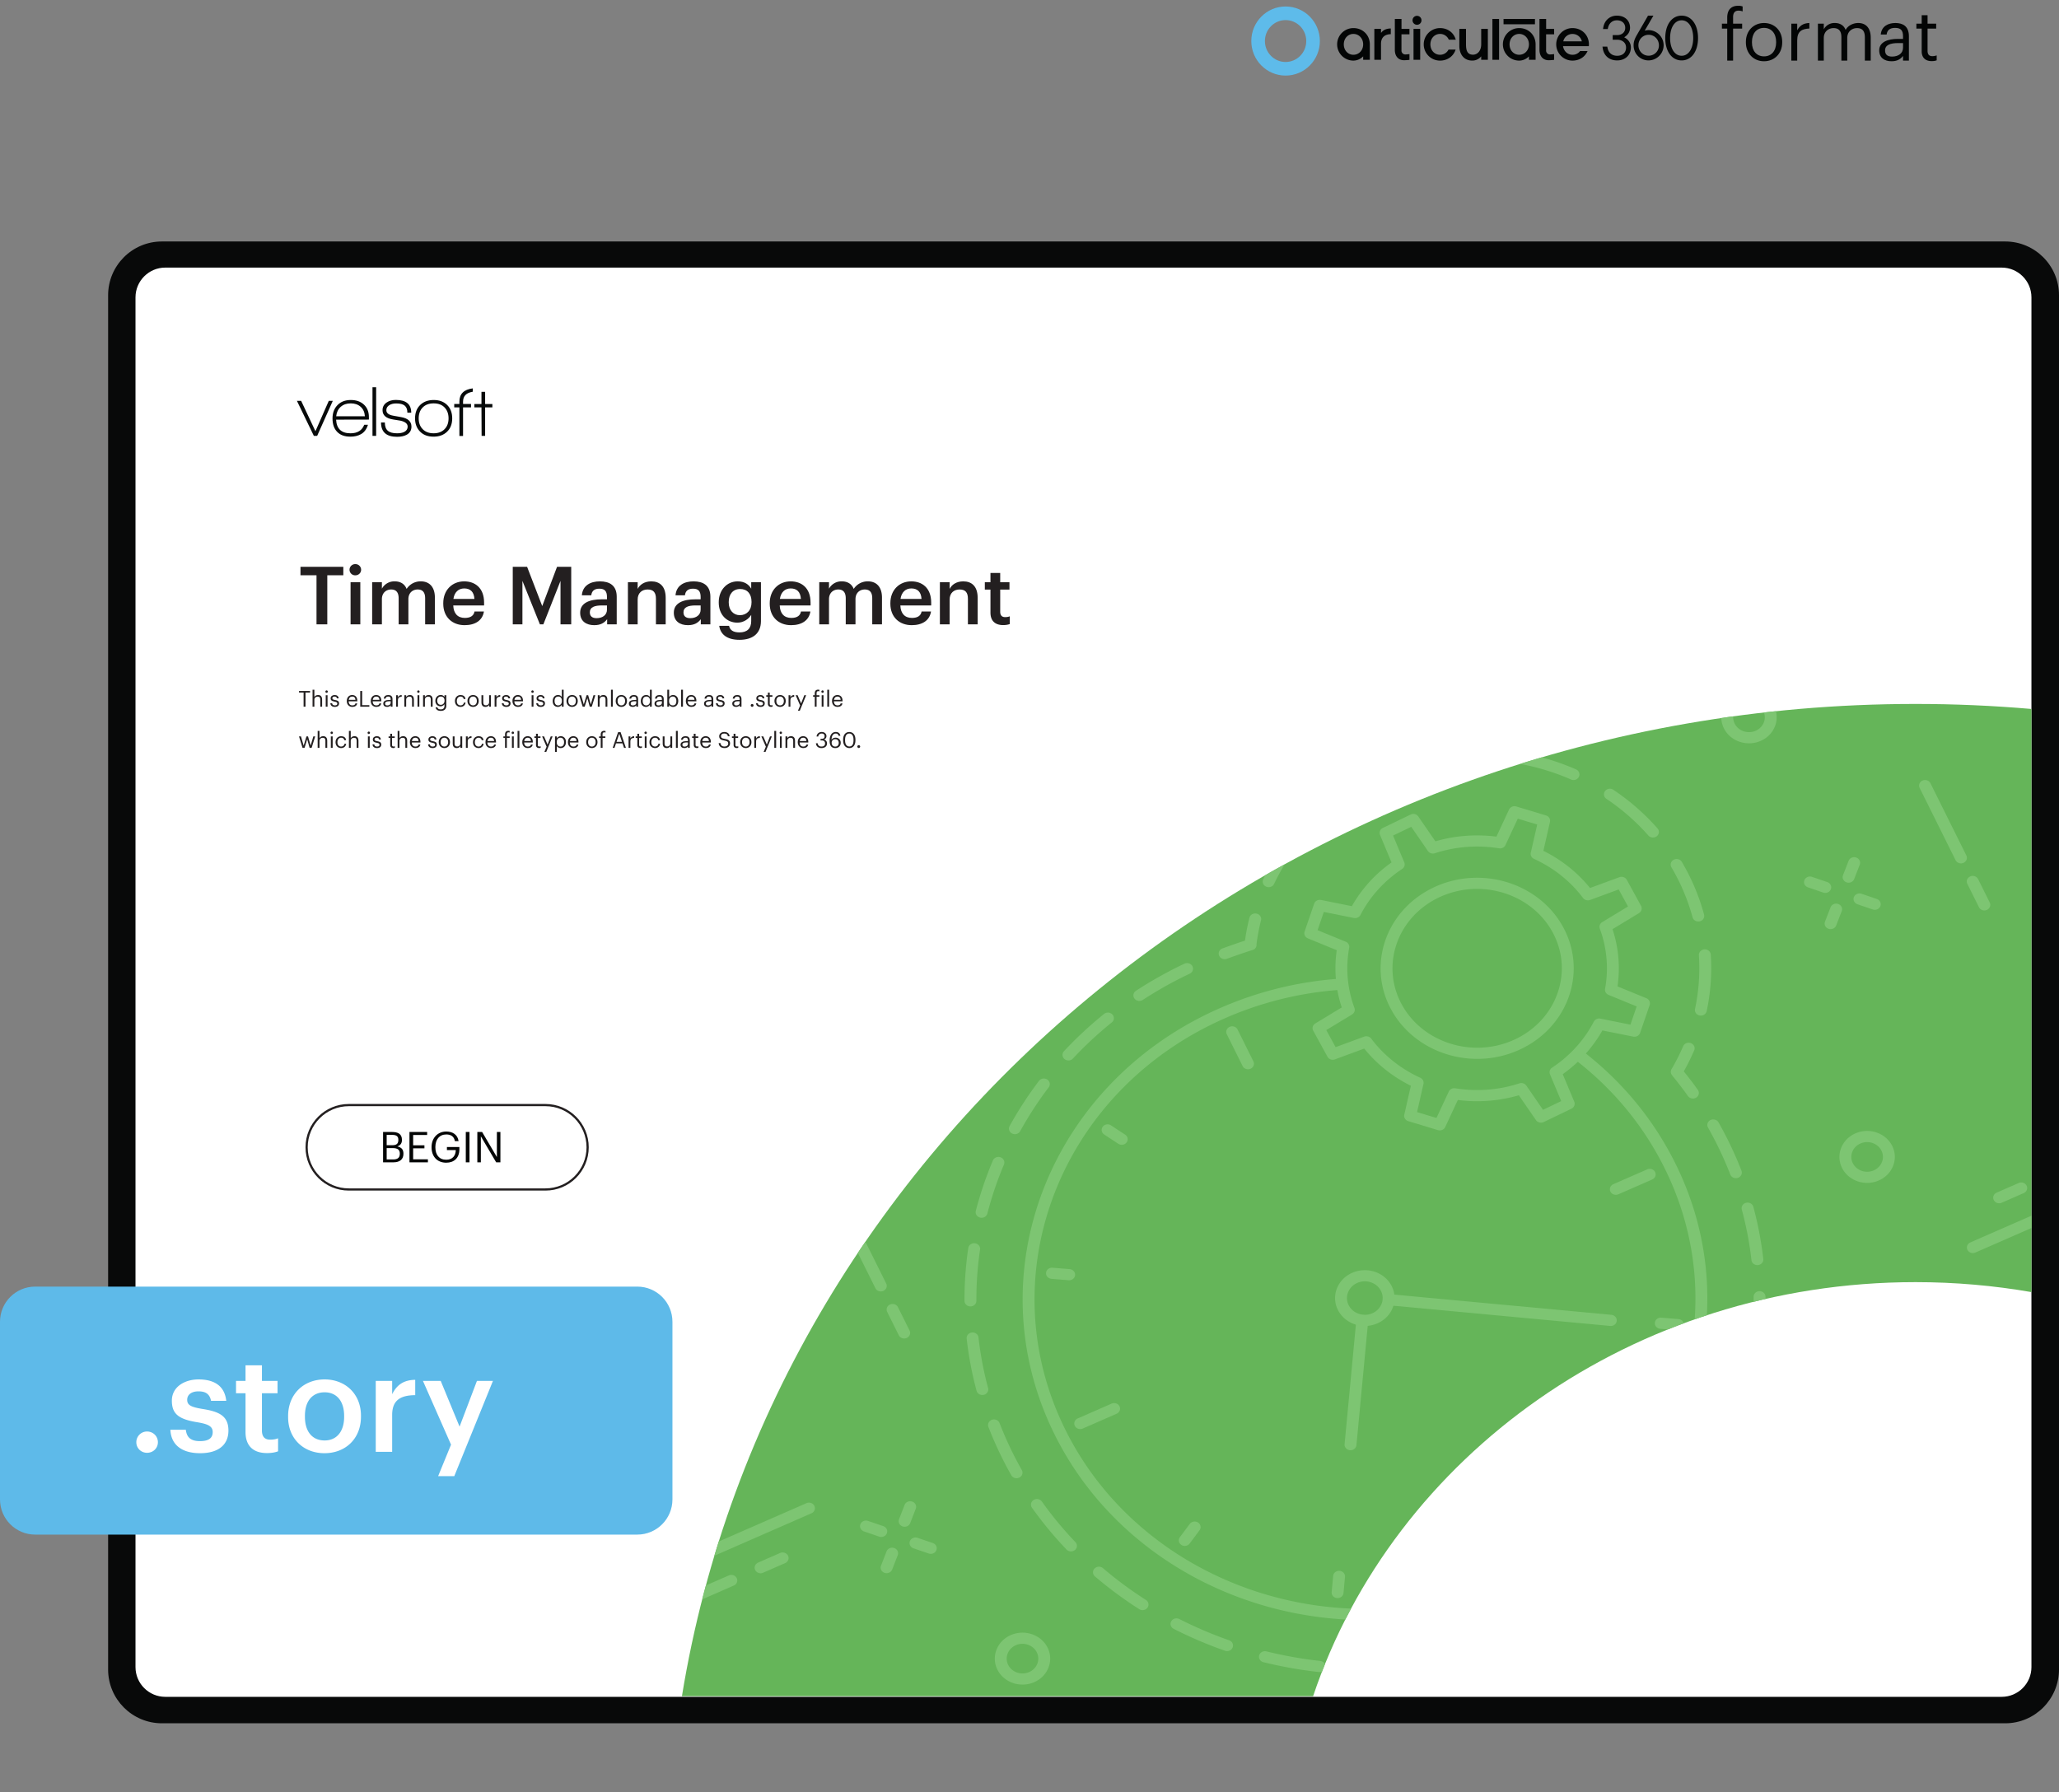 <svg xmlns="http://www.w3.org/2000/svg" xmlns:xlink="http://www.w3.org/1999/xlink" width="1251.275" height="1089.232" viewBox="0 0 938.456 816.924"><rect x="0" y="0" width="938.456" height="816.924" fill="#808080" stroke="none"/><g data-name="Figure"><g data-name="PlacedPDF"><clipPath id="a"><path transform="matrix(1 0 0 -1 0 816.924)" d="M49.276 31.411h889.18v785.514H49.276z"></path></clipPath><g clip-path="url(#a)"><path d="M911.885 778.457H77.768c-11.98 0-21.694-9.713-21.694-21.694V136.61c0-11.982 9.713-21.695 21.694-21.695h834.117c11.981 0 21.694 9.713 21.694 21.695v620.153c0 11.98-9.713 21.694-21.694 21.694" fill="#fff"></path></g><path d="M144.555 198.683h-1.505l-7.719-15.962h1.93l6.51 13.836 6.083-13.836h1.831z" fill="#070a0a"></path><clipPath id="b"><path transform="matrix(1 0 0 -1 0 816.924)" d="M49.276 31.411h889.18v785.514H49.276z"></path></clipPath><g clip-path="url(#b)"><path d="M159.863 183.866c-1.854 0-3.375.523-4.563 1.57-1.19 1.047-1.88 2.486-2.077 4.318h13.083c-.11-1.832-.747-3.271-1.913-4.318-1.167-1.047-2.677-1.57-4.53-1.57m-6.672 7.425c.217 4.143 2.408 6.214 6.574 6.214 3.16 0 5.244-1.296 6.247-3.891h1.7c-.632 2.049-1.711 3.488-3.237 4.317-1.33.74-2.923 1.112-4.776 1.112-2.682 0-4.732-.774-6.15-2.322-1.33-1.44-1.994-3.435-1.994-5.986 0-2.507.757-4.536 2.273-6.084s3.527-2.322 6.035-2.322 4.514.703 6.018 2.109c1.505 1.407 2.258 3.299 2.258 5.675v1.145zM169.773 176.506h1.668v22.177h-1.668zM180.96 199.108c-4.864 0-7.295-2.18-7.295-6.542h1.734c0 1.723.446 2.977 1.341 3.762.893.785 2.311 1.177 4.252 1.177 1.308 0 2.388-.207 3.238-.62 1.047-.546 1.57-1.353 1.57-2.422 0-1.308-1.09-2.213-3.27-2.714-.154-.044-1.244-.219-3.272-.524-3.27-.5-4.906-1.919-4.906-4.252 0-1.526.654-2.715 1.962-3.566 1.112-.74 2.475-1.112 4.09-1.112 4.687 0 7.032 1.941 7.032 5.822h-1.767c0-1.482-.404-2.556-1.21-3.22-.807-.666-2.105-.999-3.892-.999-1.2 0-2.214.24-3.042.72-.96.567-1.44 1.352-1.44 2.355 0 1.308 1.07 2.148 3.206 2.518.567.11 1.722.317 3.467.622 3.184.545 4.776 1.995 4.776 4.35 0 1.657-.72 2.89-2.159 3.696-1.157.633-2.628.95-4.416.95M202.645 185.746c-1.2-1.254-2.867-1.88-5.004-1.88-2.094 0-3.751.615-4.972 1.847-1.222 1.232-1.831 2.895-1.831 4.99 0 2.07.615 3.722 1.847 4.954 1.232 1.232 2.884 1.847 4.956 1.847 2.07 0 3.723-.615 4.956-1.847 1.23-1.232 1.847-2.884 1.847-4.955 0-2.05-.6-3.702-1.8-4.956m-5.036 13.296c-2.595 0-4.65-.774-6.166-2.322s-2.273-3.554-2.273-6.018c0-2.552.779-4.585 2.339-6.1 1.559-1.516 3.614-2.274 6.165-2.274 2.552 0 4.596.758 6.133 2.273 1.538 1.516 2.307 3.55 2.307 6.101 0 2.55-.78 4.578-2.34 6.083-1.558 1.505-3.613 2.257-6.165 2.257M221.112 185.694v12.989h-1.602l-.066-12.99h-3.238v-1.536h3.238v-5.558h1.668v5.558h3.304v1.537zM211.051 183.08c0-2.543 1.472-4.048 4.416-4.518v-1.534c-4.055.51-6.084 2.526-6.084 6.052v1.047h-2.355v1.57h2.355v13.018h1.668v-13.018h3.631v-1.57h-3.63z" fill="#070a0a"></path><path d="M179.295 528.495c2.01 0 2.938-.89 2.938-2.571v-.077c0-1.702-.947-2.514-3.17-2.514h-2.823v5.162zm-.542-6.477c2.03 0 2.804-.734 2.804-2.436v-.077c0-1.566-.909-2.204-2.842-2.204h-2.475v4.717zm-4.156-6.032h4.156c2.572 0 4.447.851 4.447 3.577v.078c0 1.256-.503 2.377-2.088 2.918 2.011.484 2.765 1.508 2.765 3.306v.078c0 2.61-1.779 3.866-4.543 3.866h-4.737zM186.623 515.986h8.062v1.373h-6.38v4.697h5.143v1.373h-5.143v5.007h6.728v1.373h-8.41zM196.697 522.985v-.155c0-4.04 2.726-7.057 6.69-7.057 2.744 0 5.2 1.276 5.625 4.39h-1.682c-.387-2.204-1.895-3.056-3.905-3.056-3.17 0-4.988 2.32-4.988 5.704v.154c0 3.422 1.701 5.665 4.95 5.665 2.996 0 4.291-1.953 4.35-4.408h-4.04v-1.392h5.682v1.025c0 4.002-2.455 6.128-5.993 6.128-4.253 0-6.689-2.958-6.689-6.998M212.301 515.987h1.682v13.823h-1.682zM217.56 515.986h2.185l6.728 11.426v-11.426h1.604v13.823h-1.933l-6.98-11.85v11.85h-1.604z" fill="#030505"></path><path stroke-miterlimit="10" fill="none" stroke="#231f20" d="M158.987 542.19c-10.624 0-19.236-8.612-19.236-19.236s8.612-19.236 19.236-19.236h89.611c10.624 0 19.236 8.612 19.236 19.236s-8.612 19.236-19.236 19.236h-89.61z"></path><path d="M75.313 773.452c-7.428 0-13.555-6.05-13.555-13.555V135.533c0-7.429 6.05-13.555 13.555-13.555h837.03c7.428 0 13.554 6.05 13.554 13.555v624.364h.001c0 7.429-6.05 13.555-13.555 13.555zm863.144-12.368V134.576c0-13.555-11.028-24.506-24.506-24.506H73.781c-13.554 0-24.505 11.027-24.505 24.506v626.432c0 13.554 11.027 24.505 24.505 24.505h840.17c13.478 0 24.429-10.951 24.506-24.429" fill="#080909"></path></g><clipPath id="c"><path transform="matrix(1 0 0 -1 0 816.924)" d="M49.276 31.411h889.18v785.514H49.276z"></path></clipPath><g clip-path="url(#c)"><symbol id="d"><path d="M.075 0h.083v.453h.128v.07H.158v.094c0 .053.022.09.076.09A.163.163 0 0 0 .293.696v.07a.168.168 0 0 1-.062.01C.127.776.075.714.075.608V.523H0v-.07h.075V0z"></path></symbol><symbol id="e"><path d="M.257.069C.151.069.086.147.086.266v.008c0 .12.066.198.171.198.104 0 .171-.078.171-.199V.266C.428.148.362.069.257.069M.256 0c.149 0 .258.109.258.267v.008c0 .157-.109.266-.257.266C.109.541 0 .431 0 .274V.266C0 .113.107 0 .256 0z"></path></symbol><symbol id="f"><path d="M0 0h.083v.287c0 .129.067.162.172.167v.078C.161.529.116.488.083.429v.094H0V0z"></path></symbol><symbol id="g"><path d="M0 0h.083v.32c0 .094.07.14.138.14C.293.46.332.422.332.33V0h.083v.32c0 .094.07.14.138.14C.625.46.664.422.664.33V0h.083v.324c0 .152-.082.208-.176.208C.506.532.428.502.392.434.365.504.306.532.239.532A.17.17 0 0 1 .083.443v.08H0V0z"></path></symbol><symbol id="h"><path d="M.174 0c.077 0 .124.026.163.075V.009H.42v.345C.42.5.329.541.229.541.128.541.033.497.022.378h.083c.008.064.048.094.12.094.08 0 .112-.035.112-.118V.316H.262C.128.316 0 .275 0 .154 0 .047.077 0 .174 0m.008.066C.109.066.083.1.083.154c0 .077.077.103.182.103h.072V.192C.337.111.27.066.182.066z"></path></symbol><symbol id="i"><path d="M.216 0C.25 0 .27.005.287.011v.07A.17.17 0 0 0 .223.07C.181.07.158.095.158.146V.46H.28v.07H.158v.119H.075V.53H0V.46h.075V.138C.075.056.121 0 .216 0z"></path></symbol><use xlink:href="#d" transform="matrix(32.22 0 0 -32.22 784.82 27.627)" fill="#030505"></use><use xlink:href="#e" transform="matrix(32.22 0 0 -32.22 795.742 27.917)" fill="#030505"></use><use xlink:href="#f" transform="matrix(32.22 0 0 -32.22 816.46 27.627)" fill="#030505"></use><use xlink:href="#g" transform="matrix(32.22 0 0 -32.22 828.574 27.627)" fill="#030505"></use><use xlink:href="#h" transform="matrix(32.22 0 0 -32.22 856.51 27.917)" fill="#030505"></use><use xlink:href="#i" transform="matrix(32.22 0 0 -32.22 873.457 27.853)" fill="#030505"></use><path d="M740.277 16.994c1.298-.766 2.664-2.16 2.664-4.339 0-3.3-2.404-5.522-5.982-5.522-3.207 0-5.646 2.113-6.213 5.384l-.127.731h2.164l.106-.492c.478-2.19 1.998-3.497 4.07-3.497 2.27 0 3.785 1.365 3.785 3.396 0 2.292-1.796 3.334-3.567 3.334h-2.141v2.125h2.125c1.91 0 3.966 1.11 3.966 3.55 0 2.32-1.557 3.76-4.057 3.76-2.357 0-3.921-1.31-4.401-3.672l-.1-.497h-2.186l.11.717c.538 3.491 2.997 5.567 6.577 5.567 3.68 0 6.253-2.42 6.253-5.895.009-2.426-1.567-3.897-3.046-4.65M645.835 7.214a2.039 2.039 0 0 0-1.988 2.441 2.038 2.038 0 0 0 1.6 1.6 2.043 2.043 0 0 0 2.444-1.987 2.049 2.049 0 0 0-.599-1.456 2.049 2.049 0 0 0-1.457-.598M699.607 8.63h-14.323v2.427h14.323zM751.417 25.39c-2.608 0-4.654-2.09-4.654-4.76s2.046-4.774 4.654-4.774 4.687 2.104 4.687 4.787a4.604 4.604 0 0 1-1.334 3.35 4.673 4.673 0 0 1-1.534 1.034 4.728 4.728 0 0 1-1.82.363m0-11.667a6.365 6.365 0 0 0-1.787.265l3.974-6.854h-2.461l-5.32 9.229c-.904 1.656-1.255 2.866-1.255 4.267 0 3.875 3.013 6.91 6.856 6.91a7.021 7.021 0 0 0 4.839-2.076 6.872 6.872 0 0 0 1.992-4.833 6.871 6.871 0 0 0-1.992-4.832 7.017 7.017 0 0 0-4.84-2.076zM766.466 9.258c3.149 0 5.264 3.247 5.264 8.079 0 4.831-2.115 8.078-5.264 8.078-3.15 0-5.261-3.247-5.261-8.078 0-4.832 2.116-8.079 5.26-8.079m0-2.124c-4.464 0-7.465 4.101-7.465 10.203 0 6.101 3 10.203 7.466 10.203 4.465 0 7.466-4.099 7.466-10.203 0-6.105-3.001-10.203-7.466-10.203M629.739 14.649l-.297.349V13.17h-3.043v14.088h3.04V19.96c0-2.79 1.58-4.328 4.46-4.383v-2.598c-1.867.03-3.228.579-4.16 1.67M683.252 8.63h-3.039v18.628h3.039zM616.864 24.964c-2.5 0-4.384-2.043-4.384-4.75 0-2.705 1.885-4.75 4.384-4.75 2.499 0 4.44 2.045 4.44 4.75 0 2.707-1.91 4.75-4.44 4.75m0-12.163a7.422 7.422 0 0 0-5.247 2.172 7.41 7.41 0 0 0 0 10.484 7.426 7.426 0 0 0 5.247 2.17 6.255 6.255 0 0 0 4.44-1.938v1.569h3.043v-7.043c-.004-4.227-3.218-7.414-7.483-7.414M647.297 13.174h-3.04v14.084h3.04zM656.33 15.465a4.27 4.27 0 0 1 4.007 2.633h3.183c-.901-3.226-3.696-5.297-7.19-5.297a7.413 7.413 0 0 0-5.247 12.656 7.426 7.426 0 0 0 5.247 2.17c3.379 0 6.15-1.97 7.12-5.041h-3.232a4.263 4.263 0 0 1-3.888 2.378c-2.495 0-4.38-2.044-4.38-4.75s1.885-4.75 4.38-4.75M712.503 18.837l.07-.22a4.261 4.261 0 0 1 4.143-3.138 4.308 4.308 0 0 1 4.206 3.138l.066.22zm4.213-6.036a7.413 7.413 0 0 0-5.247 12.656 7.426 7.426 0 0 0 5.247 2.17c3.106 0 5.717-1.666 6.868-4.365h-3.399a4.221 4.221 0 0 1-3.469 1.702c-2.132 0-3.839-1.49-4.282-3.71l-.039-.2h11.751c.034-.28.052-.561.053-.843 0-4.223-3.218-7.41-7.483-7.41M638.778 8.63h-3.036v14.091c0 2.922 1.616 4.736 4.223 4.736a21.699 21.699 0 0 0 2.443-.182V24.65c-.648.098-1.3.156-1.955.174a1.745 1.745 0 0 1-1.689-1.852V15.65h3.644V13.17h-3.63zM704.704 8.63h-3.037v14.091c0 2.922 1.617 4.736 4.223 4.736a22.673 22.673 0 0 0 2.443-.178V24.65c-.647.098-1.3.156-1.954.174a1.744 1.744 0 0 1-1.69-1.852V15.65h3.658v-2.475h-3.643zM692.415 24.964c-2.499 0-4.384-2.043-4.384-4.75 0-2.705 1.885-4.75 4.384-4.75 2.499 0 4.443 2.045 4.443 4.75 0 2.707-1.913 4.75-4.443 4.75m0-12.163a7.42 7.42 0 0 0-7.421 7.414 7.414 7.414 0 0 0 7.421 7.413 6.247 6.247 0 0 0 4.443-1.94v1.57h3.039v-7.043c0-4.227-3.217-7.414-7.482-7.414M675.107 20.134c0 3.253-1.899 4.795-3.734 4.795-2.792 0-3.194-2.295-3.194-4.743v-7.012h-3.04v7.776c0 3.438 1.801 6.664 5.912 6.664a5.152 5.152 0 0 0 4.053-1.932v1.562h3.036v-14.07h-3.036z" fill="#030505"></path><path d="M585.946 28.254c5.205 0 9.424-4.275 9.424-9.548s-4.219-9.548-9.424-9.548c-5.205 0-9.424 4.275-9.424 9.548s4.22 9.548 9.424 9.548m0 6.2c8.63 0 15.624-7.051 15.624-15.748 0-8.698-6.995-15.748-15.624-15.748-8.629 0-15.624 7.05-15.624 15.748 0 8.697 6.995 15.748 15.624 15.748" fill="#5ebbea" fill-rule="evenodd"></path></g></g><g data-name="Figure"><clipPath id="j"><path transform="matrix(1 0 0 -1 0 816.924)" d="M873.056 496.049c-284.691 0-520.524-196.183-562.245-452.283H598.49c36.764 109.403 145.786 188.733 274.566 188.733 18.053 0 35.716-1.56 52.847-4.543v265.807a611.565 611.565 0 0 1-52.847 2.286z"></path></clipPath><g clip-path="url(#j)"><path d="M930.657 197.42H307.826v576.873h622.831z" fill="#65b559"></path><path d="M661.663 496.27a2.863 2.863 0 0 1 1.606-.202c9.794 1.58 19.905.803 29.244-2.247 1.18-.385 2.488.036 3.168 1.02l7.607 11.04 8.286-3.985-5.124-12.234c-.453-1.093-.055-2.337.966-3.01 8.097-5.338 14.67-12.588 19.012-20.966.544-1.052 1.785-1.62 3.005-1.374l13.686 2.748 2.854-8.308-12.824-5.26c-1.144-.468-1.797-1.609-1.587-2.761a51.935 51.935 0 0 0-2.395-27.43c-.41-1.108.038-2.336 1.09-2.973l11.764-7.133-4.245-7.772-13.045 4.802c-1.163.428-2.49.055-3.208-.905-5.69-7.593-13.422-13.758-22.352-17.83-1.123-.51-1.728-1.674-1.467-2.818l2.933-12.84-8.859-2.675-5.607 12.03c-.502 1.074-1.72 1.687-2.945 1.488-9.79-1.58-19.901-.804-29.243 2.248-1.18.385-2.489-.037-3.169-1.021l-7.595-11.024-8.285 3.986 5.112 12.218c.453 1.093.054 2.336-.966 3.01-8.094 5.336-14.664 12.584-19.009 20.964-.548 1.052-1.788 1.62-3.005 1.375l-13.69-2.748-2.85 8.307 12.824 5.26c1.144.469 1.797 1.609 1.587 2.761a51.926 51.926 0 0 0 2.395 27.43c.41 1.108-.039 2.335-1.09 2.972l-11.749 7.126 4.25 7.77 13.025-4.792c1.162-.428 2.489-.055 3.208.904 5.69 7.592 13.418 13.759 22.349 17.833 1.123.51 1.728 1.674 1.467 2.818l-2.93 12.839 8.855 2.675 5.607-12.03a2.632 2.632 0 0 1 1.34-1.286m41.827 15.228c-1.223.535-2.685.146-3.424-.923l-7.802-11.323c-8.955 2.609-18.484 3.34-27.808 2.135l-5.752 12.343c-.56 1.2-1.99 1.802-3.315 1.401l-13.521-4.085c-1.325-.4-2.11-1.676-1.822-2.951l3.006-13.173c-8.317-4.123-15.602-9.933-21.254-16.953l-13.359 4.915c-1.297.477-2.768-.044-3.4-1.207l-6.49-11.864c-.637-1.162-.23-2.586.94-3.296l12.051-7.309a56.765 56.765 0 0 1-2.274-26.082l-13.157-5.398c-1.277-.523-1.922-1.866-1.496-3.11l4.352-12.682c.426-1.243 1.786-1.98 3.147-1.707l14.046 2.819c4.396-7.805 10.59-14.637 18.074-19.936l-5.24-12.533c-.511-1.215.045-2.594 1.284-3.19l12.648-6.085c1.379-.675 2.76-.214 3.515.88l7.791 11.308c8.958-2.61 18.487-3.343 27.808-2.136l5.752-12.343c.567-1.2 1.994-1.802 3.314-1.402l13.525 4.084c1.325.4 2.111 1.677 1.822 2.953l-3.01 13.174c8.32 4.119 15.605 9.928 21.258 16.95l13.378-4.923c1.297-.477 2.768.044 3.4 1.208l6.487 11.865c.636 1.161.23 2.586-.94 3.295l-12.067 7.317a56.776 56.776 0 0 1 2.274 26.082l13.158 5.398c1.276.523 1.92 1.867 1.495 3.11l-4.355 12.684c-.423 1.24-1.789 1.98-3.148 1.706l-14.041-2.82c-4.394 7.803-10.59 14.637-18.076 19.936l5.254 12.549c.507 1.217-.05 2.597-1.288 3.193l-12.649 6.084c-.03.015-.063.03-.091.042" fill="#7dc572"></path><path d="M656.967 408.56c-.441.194-.879.395-1.315.605-18.936 9.109-26.438 30.968-16.73 48.731 9.489 17.348 31.95 24.468 50.634 16.296a39.86 39.86 0 0 0 1.319-.606c18.935-9.109 26.437-30.968 16.73-48.731-9.489-17.348-31.953-24.467-50.638-16.294m34.88 70.24c-21.31 9.321-46.928 1.204-57.747-18.585-11.076-20.258-2.519-45.188 19.076-55.576.5-.24 1-.47 1.503-.69 21.31-9.322 46.929-1.204 57.748 18.585 11.076 20.257 2.518 45.188-19.076 55.576-.5.24-1.001.47-1.504.69" fill="#7dc572"></path><path d="M688.069 724.748c-77.978 34.107-170.996 2.35-207.356-70.79-36.36-73.14-2.505-160.39 75.473-194.497a163.648 163.648 0 0 1 55.423-13.42c1.495-.094 2.786.966 2.887 2.367.103 1.4-1.03 2.614-2.522 2.708a157.963 157.963 0 0 0-53.496 12.954c-75.268 32.922-107.947 117.14-72.85 187.738 35.096 70.599 124.881 101.252 200.149 68.33 75.28-32.927 107.972-117.151 72.876-187.75-9.641-19.393-23.411-36.052-40.925-49.515-1.158-.89-1.328-2.493-.38-3.579.96-1.093 2.66-1.245 3.816-.355 18.149 13.95 32.415 31.21 42.403 51.3 36.36 73.14 2.492 160.396-75.498 194.509" fill="#7dc572"></path><path d="M569.962 487.155c-1.357.594-2.97.043-3.603-1.23l-7.206-14.494c-.633-1.273-.045-2.786 1.312-3.38 1.356-.593 2.97-.042 3.602 1.23l7.206 14.495c.633 1.273.045 2.786-1.311 3.38M683.796 716.138c-1.356.593-2.97.042-3.602-1.23l-7.206-14.495c-.633-1.272-.045-2.786 1.311-3.379 1.357-.593 2.97-.043 3.603 1.23l7.206 14.495c.632 1.272.045 2.785-1.312 3.379M512.413 521.583a2.86 2.86 0 0 1-2.704-.221l-6.438-4.23c-1.226-.806-1.524-2.392-.666-3.542.863-1.155 2.55-1.428 3.776-.623l6.438 4.23c1.226.805 1.524 2.391.666 3.541a2.662 2.662 0 0 1-1.072.845M740.584 671.443a2.86 2.86 0 0 1-2.704-.22l-6.438-4.23c-1.227-.806-1.524-2.392-.666-3.542.863-1.155 2.55-1.428 3.776-.623l6.437 4.23c1.227.805 1.524 2.39.666 3.54a2.662 2.662 0 0 1-1.071.845M488.446 583.337a2.857 2.857 0 0 1-1.379.226l-7.83-.643c-1.49-.123-2.593-1.356-2.464-2.755.128-1.396 1.443-2.435 2.938-2.311l7.83.643c1.49.123 2.594 1.356 2.463 2.756-.087.937-.707 1.711-1.558 2.084M765.932 606.107a2.857 2.857 0 0 1-1.379.227l-7.832-.642c-1.49-.122-2.595-1.355-2.464-2.754.128-1.397 1.438-2.435 2.936-2.312l7.833.642c1.49.122 2.594 1.355 2.464 2.754-.087.939-.707 1.713-1.558 2.085M541.143 704.429a2.86 2.86 0 0 1-2.703-.22c-1.226-.806-1.524-2.392-.667-3.543l4.508-6.039c.86-1.152 2.553-1.43 3.775-.624 1.226.805 1.524 2.392.667 3.542l-4.508 6.039a2.666 2.666 0 0 1-1.072.845M610.793 728.213a2.857 2.857 0 0 1-1.38.227c-1.49-.122-2.593-1.355-2.463-2.755l.684-7.344c.128-1.397 1.438-2.435 2.936-2.312 1.49.122 2.594 1.355 2.464 2.755l-.684 7.344c-.086.939-.706 1.713-1.557 2.085M508.944 644.408l-15.452 6.759c-1.357.593-2.97.042-3.603-1.23-.633-1.273-.046-2.787 1.311-3.38l15.453-6.759c1.357-.593 2.97-.043 3.603 1.23s.045 2.786-1.312 3.38M753.064 537.631l-15.453 6.759c-1.356.593-2.97.043-3.603-1.23-.632-1.273-.045-2.786 1.311-3.38l15.453-6.758c1.357-.594 2.97-.043 3.603 1.23.633 1.272.045 2.786-1.311 3.379M735.322 604.165c-.426.186-.91.271-1.412.224l-98.967-9.22c-1.49-.138-2.578-1.384-2.43-2.781.15-1.397 1.469-2.418 2.967-2.28l98.968 9.22c1.49.138 2.577 1.384 2.43 2.78-.1.929-.715 1.689-1.556 2.057M616.685 660.807a2.857 2.857 0 0 1-1.383.227c-1.491-.124-2.592-1.359-2.461-2.757l5.16-54.62c.137-1.4 1.45-2.435 2.941-2.31 1.491.124 2.592 1.36 2.462 2.758l-5.16 54.62c-.09.938-.711 1.712-1.559 2.082" fill="#7dc572"></path><path d="m618.64 584.767-.093.042c-1.962.886-3.44 2.435-4.16 4.36a7.118 7.118 0 0 0 .343 5.817c1.222 2.38 3.7 4.01 6.462 4.256 1.533.176 2.9.002 4.412-.685 1.953-.883 3.42-2.428 4.136-4.35.717-1.927.59-4-.356-5.84-.941-1.83-2.585-3.21-4.637-3.881a8.55 8.55 0 0 0-6.107.281m9.16 18.442a13.962 13.962 0 0 1-7.195 1.088c-4.567-.403-8.718-3.128-10.76-7.102-1.569-3.055-1.775-6.503-.576-9.708 1.199-3.206 3.66-5.785 6.923-7.26 3.157-1.43 6.93-1.665 10.348-.543 3.416 1.122 6.16 3.422 7.73 6.475 1.571 3.062 1.781 6.515.59 9.722-1.194 3.208-3.644 5.785-6.9 7.257l-.16.07M402.598 588.425c-1.357.593-2.97.042-3.603-1.23l-16.36-32.908c-.632-1.273-.045-2.786 1.312-3.38 1.356-.593 2.97-.042 3.603 1.23l16.36 32.908c.632 1.273.044 2.786-1.312 3.38M413.26 609.873c-1.356.593-2.97.043-3.602-1.23l-5.293-10.647c-.633-1.273-.045-2.786 1.311-3.38 1.357-.593 2.97-.042 3.603 1.23l5.293 10.648c.633 1.272.045 2.785-1.312 3.379M894.91 393.304c-1.356.593-2.969.043-3.602-1.23l-16.36-32.908c-.632-1.272-.045-2.786 1.312-3.379 1.356-.593 2.97-.043 3.603 1.23l16.36 32.908c.632 1.273.044 2.786-1.312 3.38M905.574 414.753c-1.357.593-2.97.042-3.603-1.23l-5.293-10.647c-.633-1.273-.045-2.786 1.311-3.38 1.357-.593 2.97-.042 3.603 1.23l5.293 10.647c.633 1.273.045 2.786-1.311 3.38M402.816 700.34c-.63.276-1.369.325-2.072.085l-6.97-2.379c-1.408-.48-2.133-1.94-1.621-3.26.512-1.32 2.067-2 3.474-1.52l6.97 2.38c1.408.48 2.133 1.939 1.62 3.259a2.602 2.602 0 0 1-1.4 1.435M425.382 708.045c-.63.276-1.37.325-2.073.085l-6.967-2.38c-1.408-.48-2.133-1.94-1.62-3.26.514-1.323 2.07-1.998 3.474-1.519l6.968 2.38c1.407.48 2.132 1.94 1.62 3.26a2.61 2.61 0 0 1-1.402 1.434M405.239 716.856c-.63.276-1.37.325-2.073.084-1.407-.48-2.133-1.94-1.62-3.259l2.537-6.538c.513-1.32 2.068-2 3.475-1.519 1.408.48 2.133 1.94 1.62 3.26l-2.537 6.537a2.605 2.605 0 0 1-1.402 1.435M413.454 695.687a2.862 2.862 0 0 1-2.073.085c-1.407-.48-2.132-1.94-1.62-3.26l2.535-6.536c.51-1.316 2.062-2.001 3.474-1.52 1.407.48 2.132 1.94 1.62 3.26l-2.534 6.536a2.602 2.602 0 0 1-1.402 1.435M833.068 406.767c-.63.276-1.37.325-2.073.085l-6.968-2.38c-1.407-.48-2.132-1.94-1.62-3.26.512-1.321 2.069-1.997 3.475-1.519l6.967 2.38c1.408.48 2.133 1.94 1.62 3.26a2.61 2.61 0 0 1-1.401 1.434M855.637 414.471c-.63.276-1.37.325-2.073.085l-6.97-2.378c-1.408-.48-2.133-1.94-1.62-3.26.511-1.32 2.067-2 3.473-1.52l6.971 2.38c1.407.48 2.133 1.938 1.62 3.258a2.602 2.602 0 0 1-1.401 1.435M835.494 423.282a2.87 2.87 0 0 1-2.073.085c-1.407-.48-2.133-1.94-1.62-3.26l2.534-6.536c.512-1.32 2.067-2 3.475-1.52 1.407.48 2.132 1.94 1.62 3.26l-2.535 6.536a2.602 2.602 0 0 1-1.401 1.435M843.706 402.114c-.63.276-1.37.325-2.073.085-1.408-.48-2.133-1.94-1.62-3.26l2.537-6.537c.513-1.32 2.068-2 3.475-1.52 1.408.481 2.133 1.94 1.62 3.26l-2.537 6.538a2.605 2.605 0 0 1-1.402 1.434M847.963 521.228c-3.6 1.574-5.162 5.6-3.484 8.976 1.678 3.375 5.97 4.84 9.57 3.267 3.6-1.575 5.162-5.601 3.484-8.976-1.678-3.376-5.971-4.842-9.57-3.267m8.377 16.852c-6.309 2.76-13.834.19-16.775-5.726-2.942-5.917-.203-12.976 6.106-15.736 6.31-2.76 13.834-.19 16.776 5.727 2.941 5.917.202 12.976-6.107 15.735M462.997 749.917c-3.6 1.575-5.162 5.601-3.484 8.976 1.678 3.376 5.97 4.841 9.57 3.267 3.596-1.573 5.158-5.6 3.48-8.974-1.677-3.376-5.97-4.842-9.566-3.269m8.377 16.852c-6.309 2.76-13.834.191-16.775-5.726-2.942-5.917-.203-12.975 6.106-15.735 6.306-2.759 13.83-.189 16.773 5.728 2.94 5.917.202 12.975-6.104 15.733M369.86 689.786l-44.55 19.486c-1.357.593-2.97.043-3.603-1.23s-.045-2.786 1.311-3.38l44.55-19.486c1.357-.593 2.971-.042 3.604 1.23.633 1.273.045 2.786-1.312 3.38M357.856 712.492l-10.049 4.396c-1.356.593-2.97.043-3.603-1.23s-.045-2.786 1.312-3.38l10.049-4.395c1.357-.594 2.97-.043 3.603 1.23s.045 2.786-1.312 3.38M922.384 543.84l-10.049 4.395c-1.356.593-2.97.043-3.603-1.23-.632-1.273-.045-2.786 1.312-3.38l10.049-4.395c1.357-.594 2.97-.043 3.603 1.23s.045 2.786-1.312 3.38M571.219 432.928c-.109.047-.224.09-.344.123-1.893.54-6.387 2.07-11.725 3.994-1.397.503-2.968-.15-3.504-1.462-.538-1.31.15-2.777 1.557-3.285 4.222-1.521 7.851-2.776 10.243-3.544a94.672 94.672 0 0 1 2.026-10.427c.344-1.36 1.805-2.213 3.265-1.887 1.454.326 2.354 1.697 2.01 3.063a90 90 0 0 0-2.042 10.803 2.488 2.488 0 0 1-1.486 2.621M606.65 369.711c-1.075.47-2.395.237-3.205-.648-.974-1.066-.845-2.671.293-3.587 6.957-5.601 14.704-10.357 23.03-14.137 1.401-.63 2.97-.084 3.622 1.18.651 1.265.087 2.786-1.26 3.398-7.903 3.588-15.26 8.103-21.86 13.418-.192.156-.402.281-.62.376m66.983-23.55a2.84 2.84 0 0 1-1.128.238 106.682 106.682 0 0 0-25.88 3.35c-1.444.37-2.935-.427-3.33-1.78-.398-1.355.467-2.757 1.897-3.126a112.455 112.455 0 0 1 27.278-3.53c1.498-.01 2.719 1.122 2.728 2.527.008 1.026-.634 1.914-1.565 2.321m-94.248 58a2.87 2.87 0 0 1-2.245.021c-1.37-.568-1.988-2.07-1.38-3.355a99.325 99.325 0 0 1 14.292-22.069c.935-1.098 2.64-1.271 3.808-.394 1.169.878 1.36 2.477.421 3.574a94.313 94.313 0 0 0-13.563 20.948 2.625 2.625 0 0 1-1.333 1.275m138.942-48.852c-.7.306-1.534.33-2.29 0a106.705 106.705 0 0 0-24.91-7.408c-1.472-.25-2.453-1.571-2.186-2.954.26-1.38 1.67-2.3 3.148-2.052a112.39 112.39 0 0 1 26.237 7.804c1.357.592 1.946 2.105 1.313 3.379-.28.564-.752.986-1.312 1.231m36.202 26.218c-1.091.478-2.432.226-3.233-.687-5.56-6.313-11.989-11.934-19.112-16.703-1.216-.817-1.499-2.405-.63-3.547.876-1.147 2.561-1.407 3.784-.592 7.504 5.026 14.278 10.95 20.137 17.604.955 1.082.793 2.684-.363 3.58a2.772 2.772 0 0 1-.583.345M775.21 419.8a2.855 2.855 0 0 1-.484.162c-1.45.344-2.925-.479-3.291-1.842a91.919 91.919 0 0 0-6.422-16.875 94.396 94.396 0 0 0-3.21-5.914c-.723-1.23-.25-2.776 1.06-3.456 1.283-.662 2.96-.236 3.684.994a100.137 100.137 0 0 1 3.38 6.226 96.563 96.563 0 0 1 6.76 17.777c.326 1.203-.321 2.423-1.477 2.928m1.15 42.897a2.867 2.867 0 0 1-1.675.189c-1.465-.277-2.42-1.616-2.126-2.993a89.088 89.088 0 0 0 1.767-24.455c-.091-1.405 1.055-2.61 2.539-2.696 1.495-.088 2.78.978 2.874 2.38a93.886 93.886 0 0 1-1.863 25.767c-.177.827-.76 1.478-1.516 1.808M772.738 500.502c-1.193.522-2.645.163-3.398-.896a163.63 163.63 0 0 0-6.91-9.035l-.444-.61a2.407 2.407 0 0 1-.117-2.642 93.38 93.38 0 0 0 5.286-10.435c.557-1.301 2.138-1.935 3.526-1.409 1.39.525 2.06 2.007 1.5 3.31a97.355 97.355 0 0 1-4.744 9.565 165.556 165.556 0 0 1 6.414 8.435c.83 1.169.493 2.748-.752 3.526a2.75 2.75 0 0 1-.36.19M520.435 456.016c-1.17.512-2.603.177-3.369-.853-.854-1.154-.55-2.738.678-3.54a186.28 186.28 0 0 1 22.085-12.35c1.298-.63 2.97-.129 3.644 1.125.673 1.253.137 2.783-1.2 3.416a180.715 180.715 0 0 0-21.433 11.983c-.129.084-.264.157-.405.22m-32.307 27.12c-.944.414-2.097.294-2.932-.39-1.126-.926-1.24-2.533-.254-3.59a176.88 176.88 0 0 1 18.27-16.98c1.138-.917 2.848-.791 3.82.273.978 1.064.85 2.67-.288 3.586a171.624 171.624 0 0 0-17.722 16.471 2.698 2.698 0 0 1-.894.63m-24.405 33.606a2.867 2.867 0 0 1-2.395-.045c-1.33-.646-1.85-2.18-1.162-3.427a170.605 170.605 0 0 1 13.389-20.587c.873-1.151 2.559-1.41 3.78-.599 1.22.815 1.506 2.402.638 3.547a165.917 165.917 0 0 0-12.992 19.976c-.287.52-.737.907-1.258 1.135m-15.187 38.103a2.853 2.853 0 0 1-1.783.166c-1.457-.33-2.35-1.705-1.997-3.07a165.598 165.598 0 0 1 7.79-22.987c.55-1.307 2.127-1.943 3.518-1.426 1.394.517 2.074 1.995 1.52 3.301a160.952 160.952 0 0 0-7.558 22.31c-.203.783-.77 1.391-1.49 1.706m-5.082 40.405a2.847 2.847 0 0 1-1.137.238c-1.496.004-2.715-1.13-2.72-2.534-.03-8.02.552-16.12 1.726-24.077.204-1.391 1.572-2.362 3.057-2.17 1.483.193 2.519 1.477 2.314 2.867a156.795 156.795 0 0 0-1.676 23.362c.003 1.024-.637 1.908-1.564 2.314m5.424 40.37a2.805 2.805 0 0 1-.484.162c-1.453.345-2.927-.481-3.293-1.843a160.67 160.67 0 0 1-4.51-23.77c-.156-1.397.924-2.647 2.412-2.795 1.49-.147 2.823.866 2.98 2.263.869 7.742 2.341 15.5 4.374 23.059.325 1.201-.324 2.42-1.479 2.925m15.59 37.95c-1.298.568-2.858.086-3.537-1.115a170.531 170.531 0 0 1-4.241-7.99 166.988 166.988 0 0 1-6.198-14.05c-.513-1.321.25-2.79 1.625-3.258 1.406-.478 2.96.204 3.472 1.524a162.159 162.159 0 0 0 6.015 13.634c1.31 2.633 2.684 5.22 4.117 7.758.703 1.24.198 2.78-1.126 3.438-.04.02-.082.04-.126.059m327.865-136.778c-.07.03-.145.06-.218.085-1.409.482-2.965-.197-3.477-1.517a163.228 163.228 0 0 0-5.959-13.482 168.336 168.336 0 0 0-4.198-7.906c-.703-1.24-.198-2.78 1.125-3.438 1.21-.599 2.965-.188 3.665 1.056a174.329 174.329 0 0 1 4.322 8.139 167.887 167.887 0 0 1 6.138 13.889c.484 1.249-.137 2.623-1.398 3.174M489.277 706.927c-1.056.462-2.347.246-3.166-.608a172.662 172.662 0 0 1-15.759-19.064c-.83-1.168-.497-2.746.748-3.526 1.259-.782 2.93-.467 3.76.703a167.456 167.456 0 0 0 15.29 18.492c1 1.046.906 2.654-.21 3.591-.203.171-.43.31-.663.412m312.847-130.493a2.825 2.825 0 0 1-.86.223c-1.487.148-2.824-.864-2.98-2.26a156.735 156.735 0 0 0-4.397-23.056c-.37-1.362.491-2.734 1.962-3.089 1.45-.344 2.926.48 3.292 1.842a160.623 160.623 0 0 1 4.531 23.766c.127 1.11-.528 2.128-1.548 2.574M521.908 733.689a2.865 2.865 0 0 1-2.674-.201 182.218 182.218 0 0 1-20.182-14.928c-1.105-.946-1.188-2.554-.178-3.594.999-1.032 2.718-1.114 3.83-.17a176.327 176.327 0 0 0 19.58 14.487c1.238.79 1.557 2.372.717 3.532a2.661 2.661 0 0 1-1.093.874m279.524-116.573a2.87 2.87 0 0 1-1.515.213c-1.482-.193-2.517-1.476-2.313-2.868a156.39 156.39 0 0 0 1.656-23.363c-.007-1.406 1.21-2.549 2.696-2.553 1.5-.007 2.717 1.127 2.723 2.532.04 8.024-.533 16.126-1.705 24.08-.13.888-.736 1.606-1.542 1.959m-241.01 135.25a2.857 2.857 0 0 1-2.093.077 190.117 190.117 0 0 1-23.4-9.989c-1.32-.669-1.806-2.213-1.092-3.447.716-1.24 2.369-1.692 3.676-1.023a185.015 185.015 0 0 0 22.71 9.696c1.404.49 2.116 1.955 1.594 3.27a2.608 2.608 0 0 1-1.396 1.416m230.003-95.912a2.863 2.863 0 0 1-2.144.06c-1.39-.517-2.074-1.994-1.523-3.3a160.924 160.924 0 0 0 7.539-22.317c.35-1.366 1.815-2.201 3.27-1.875 1.454.33 2.351 1.704 1.998 3.07a165.138 165.138 0 0 1-7.764 22.993 2.612 2.612 0 0 1-1.376 1.37m-187.85 105.473a2.869 2.869 0 0 1-1.46.22 194.908 194.908 0 0 1-25.268-4.492c-1.448-.358-2.314-1.748-1.933-3.106.38-1.36 1.865-2.17 3.313-1.813a189.208 189.208 0 0 0 24.524 4.359c1.488.164 2.549 1.428 2.373 2.823-.113.909-.723 1.648-1.548 2.01m167.187-69.721a2.859 2.859 0 0 1-2.716-.231c-1.222-.812-1.512-2.399-.645-3.545a165.708 165.708 0 0 0 12.97-19.987c.694-1.255 2.324-1.735 3.655-1.094 1.33.645 1.851 2.18 1.166 3.426a171.336 171.336 0 0 1-13.368 20.598 2.675 2.675 0 0 1-1.062.833m-123.807 69.55c-.25.11-.52.184-.807.218a194.159 194.159 0 0 1-25.697 1.321c-1.495-.023-2.69-1.18-2.667-2.584.024-1.402 1.25-2.524 2.756-2.502 8.312.126 16.698-.305 24.93-1.282 1.485-.176 2.841.811 3.028 2.205.153 1.123-.503 2.17-1.543 2.624m94.62-39.469c-1.076.47-2.391.237-3.2-.646-.978-1.065-.849-2.67.285-3.587a171.48 171.48 0 0 0 17.705-16.49c.98-1.051 2.695-1.166 3.825-.241 1.129.923 1.245 2.529.26 3.587a176.867 176.867 0 0 1-18.253 16.999 2.722 2.722 0 0 1-.622.378m-52.582 29.5a2.682 2.682 0 0 1-.172.07 191.598 191.598 0 0 1-24.58 7.088c-1.458.316-2.915-.536-3.252-1.904-.34-1.368.583-2.737 2.029-3.05a185.993 185.993 0 0 0 23.85-6.879c1.395-.505 2.965.146 3.504 1.456.519 1.255-.1 2.66-1.38 3.22m16.536-6.902c-1.322.578-2.902.072-3.567-1.156-.673-1.254-.14-2.783 1.196-3.417a180.681 180.681 0 0 0 21.42-12.007c1.25-.816 2.916-.52 3.776.63.857 1.151.555 2.738-.673 3.541a186.25 186.25 0 0 1-22.152 12.41M930.457 552.152l-32.414 14.178c-1.357.593-1.945 2.106-1.312 3.38.633 1.272 2.247 1.823 3.603 1.23l30.123-13.176zM800.095 773.691l.931-2.399c.512-1.32-.213-2.78-1.62-3.26-1.408-.48-2.962.2-3.475 1.52l-1.606 4.139zM807.975 320.875h-7.74c1.468.65 2.711 1.764 3.45 3.248 1.678 3.375.115 7.402-3.48 8.975-3.6 1.574-7.893.108-9.57-3.267-1.672-3.362-.127-7.369 3.442-8.956h-7.73c-2.085 3.262-2.466 7.407-.627 11.105 2.942 5.918 10.467 8.487 16.776 5.728 6.306-2.759 9.044-9.817 6.103-15.734-.19-.38-.398-.747-.624-1.1M335.777 719.344c-.632-1.273-2.246-1.824-3.602-1.23l-12.955 5.666v5.612l15.246-6.67c1.356-.592 1.944-2.106 1.311-3.378" fill="#7dc572"></path></g></g><symbol id="k"><path d="M.199 0h.134v.61h.199v.105H0V.61h.199V0z"></path></symbol><symbol id="l"><path d="M.013 0h.121v.523H.013V0m.059.609c.04 0 .072.03.072.069a.07.07 0 0 1-.072.07A.07.07 0 0 1 0 .678.07.07 0 0 1 .072.609z"></path></symbol><symbol id="m"><path d="M0 0h.121v.313c0 .08.055.12.115.12C.295.433.329.4.329.323V0H.45v.313c0 .08.055.12.115.12.06 0 .093-.033.093-.11V0h.121v.331c0 .144-.078.203-.174.203A.206.206 0 0 1 .428.44C.402.505.348.534.28.534A.175.175 0 0 1 .121.443v.08H0V0z"></path></symbol><symbol id="n"><path d="M.265 0c.134 0 .223.06.24.17H.388C.379.119.341.09.268.09c-.09 0-.14.056-.144.155h.383V.28C.507.467.39.544.26.544.111.544 0 .436 0 .274V.266C0 .101.111 0 .265 0M.126.326c.012.081.061.13.134.13.075 0 .121-.04.127-.13H.126z"></path></symbol><symbol id="o"><path d="M0 0z"></path></symbol><symbol id="p"><path d="M0 0h.12v.54L.337 0H.38l.213.54V0h.133v.715H.55L.366.227.178.715H0V0z"></path></symbol><symbol id="q"><path d="M.175 0c.08 0 .126.029.16.074V.01h.119v.343c0 .143-.092.191-.209.191C.128.544.031.493.021.371h.117c.006.052.037.082.1.082.071 0 .095-.035.095-.105V.321H.268C.118.321 0 .277 0 .155 0 .046.079 0 .175 0m.029.087C.144.087.12.116.12.16c0 .064.059.085.151.085h.062V.193C.333.126.278.087.204.087z"></path></symbol><symbol id="r"><path d="M0 0h.121v.308c0 .083.055.125.123.125.072 0 .104-.036.104-.115V0h.121v.329C.469.473.395.534.29.534.204.534.146.491.121.44v.083H0V0z"></path></symbol><symbol id="s"><path d="M.258 0C.42 0 .523.077.524.231v.484H.403v-.08C.373.687.321.726.235.726.1.726 0 .616 0 .469V.462C0 .311.101.213.232.213.309.213.374.26.403.31V.233C.403.139.351.092.257.092c-.079 0-.119.03-.129.082H.006C.02.074.094 0 .258 0m.004.306c-.078 0-.138.06-.138.157v.008c0 .095.052.16.142.16.087 0 .141-.059.141-.158V.466c0-.1-.061-.16-.145-.16z"></path></symbol><symbol id="t"><path d="M.228 0C.265 0 .291.006.31.013v.096a.149.149 0 0 0-.059-.01c-.038 0-.06.021-.06.067v.275h.115v.091H.191v.115H.07V.532H0V.441h.07V.155C.07.056.124 0 .228 0z"></path></symbol><use xlink:href="#k" transform="matrix(36.704 0 0 -36.704 136.954 284.596)" fill="#231f20"></use><use xlink:href="#l" transform="matrix(36.704 0 0 -36.704 159.307 284.596)" fill="#231f20"></use><use xlink:href="#m" transform="matrix(36.704 0 0 -36.704 169.621 284.596)" fill="#231f20"></use><use xlink:href="#n" transform="matrix(36.704 0 0 -36.704 202.03 284.963)" fill="#231f20"></use><use xlink:href="#o" transform="matrix(36.704 0 0 -36.704 221.961 284.596)" fill="#231f20"></use><use xlink:href="#p" transform="matrix(36.704 0 0 -36.704 233.706 284.596)" fill="#231f20"></use><use xlink:href="#q" transform="matrix(36.704 0 0 -36.704 264.428 284.963)" fill="#231f20"></use><use xlink:href="#r" transform="matrix(36.704 0 0 -36.704 286.193 284.596)" fill="#231f20"></use><use xlink:href="#q" transform="matrix(36.704 0 0 -36.704 307.115 284.963)" fill="#231f20"></use><use xlink:href="#s" transform="matrix(36.704 0 0 -36.704 327.595 291.643)" fill="#231f20"></use><use xlink:href="#n" transform="matrix(36.704 0 0 -36.704 350.83 284.963)" fill="#231f20"></use><use xlink:href="#m" transform="matrix(36.704 0 0 -36.704 373.402 284.596)" fill="#231f20"></use><use xlink:href="#n" transform="matrix(36.704 0 0 -36.704 405.812 284.963)" fill="#231f20"></use><use xlink:href="#r" transform="matrix(36.704 0 0 -36.704 428.385 284.596)" fill="#231f20"></use><use xlink:href="#t" transform="matrix(36.704 0 0 -36.704 448.866 284.926)" fill="#231f20"></use></g><g data-name="P"><symbol id="u"><path d="M.208 0h.087v.644h.208v.071H0V.644h.208V0z"></path></symbol><symbol id="v"><path d="M0 0h.083v.317c0 .094.069.143.146.143C.313.46.352.419.352.327V0h.083v.321c0 .152-.076.211-.184.211C.165.532.107.489.083.44v.333H0V0z"></path></symbol><symbol id="w"><path d="M.015 0h.083v.523H.015V0m.04.632c.03 0 .055.025.055.055S.085.742.055.742A.055.055 0 0 1 0 .687C0 .657.025.632.055.632z"></path></symbol><symbol id="x"><path d="M.205 0c.127 0 .192.064.192.159C.397.27.321.294.213.314.117.331.091.35.091.397c0 .045.039.075.099.075C.256.472.288.447.3.39h.08C.366.503.285.541.191.541.109.541.014.491.014.394.014.303.06.265.196.24.277.225.318.207.318.152.318.096.283.069.204.069.12.069.087.108.081.17H0C.005.063.08 0 .205 0z"></path></symbol><symbol id="y"><path d="M0 0z"></path></symbol><symbol id="z"><path d="M.253 0c.118 0 .205.055.223.16H.393C.382.099.335.069.254.069.147.069.09.135.086.254H.48v.027c0 .187-.114.26-.235.26C.101.541 0 .431 0 .273V.265C0 .104.105 0 .253 0M.089.321C.103.414.16.472.245.472c.086 0 .142-.043.15-.151H.089z"></path></symbol><symbol id="A"><path d="M0 0h.414v.071H.087v.644H0V0z"></path></symbol><symbol id="B"><path d="M.174 0c.077 0 .124.026.163.075V.009H.42v.345C.42.5.329.541.229.541.128.541.033.497.022.378h.083c.008.064.048.094.12.094.08 0 .112-.035.112-.118V.316H.262C.128.316 0 .275 0 .154 0 .047.077 0 .174 0m.008.066C.109.066.083.1.083.154c0 .077.077.103.182.103h.072V.192C.337.111.27.066.182.066z"></path></symbol><symbol id="C"><path d="M0 0h.083v.287c0 .129.067.162.172.167v.078C.161.529.116.488.083.429v.094H0V0z"></path></symbol><symbol id="D"><path d="M0 0h.083v.317c0 .094.069.143.146.143C.313.46.352.419.352.327V0h.083v.321c0 .152-.076.211-.184.211C.165.532.107.489.083.44v.083H0V0z"></path></symbol><symbol id="E"><path d="M.248 0c.146 0 .249.074.25.226v.488H.415V.63a.187.187 0 0 1-.171.093C.1.723 0 .605 0 .463V.456C0 .312.101.208.238.208c.076 0 .147.048.177.099V.231C.415.119.35.07.247.07.158.07.108.101.096.161H.011C.025.073.093 0 .248 0M.247.277C.159.277.086.345.086.459v.008c0 .11.062.187.166.187.102 0 .166-.068.166-.185V.462C.418.345.344.277.247.277z"></path></symbol><symbol id="F"><path d="M.256 0c.126 0 .217.084.228.197H.407C.398.112.331.069.257.069.156.069.086.137.086.265v.008c0 .123.073.199.168.199.072 0 .132-.031.145-.114h.082C.465.491.363.541.254.541.114.541 0 .433 0 .273V.265C0 .103.11 0 .256 0z"></path></symbol><symbol id="G"><path d="M.257.069C.151.069.086.147.086.266v.008c0 .12.066.198.171.198.104 0 .171-.078.171-.199V.266C.428.148.362.069.257.069M.256 0c.149 0 .258.109.258.267v.008c0 .157-.109.266-.257.266C.109.541 0 .431 0 .274V.266C0 .113.107 0 .256 0z"></path></symbol><symbol id="H"><path d="M.182 0c.084 0 .142.043.166.092V.009h.083v.523H.348V.215C.348.121.278.072.204.072.122.072.083.113.083.205v.327H0V.201C0 .057.078 0 .182 0z"></path></symbol><symbol id="I"><path d="M.236 0a.22.22 0 0 1 .179.099v-.09h.083v.773H.415V.448a.187.187 0 0 1-.171.093C.1.541 0 .428 0 .268V.26C0 .097.099 0 .236 0m.009.069C.157.069.086.132.086.264v.008c0 .127.062.2.166.2.102 0 .166-.063.166-.197V.267C.418.133.342.069.245.069z"></path></symbol><symbol id="J"><path d="M.161 0h.091l.122.392L.483 0h.092l.163.523H.653L.53.102.411.523H.339L.212.102.09.523H0L.161 0z"></path></symbol><symbol id="K"><path d="M0 0h.084v.773H0V0z"></path></symbol><symbol id="L"><path d="M.26 0c.144 0 .238.11.238.27v.008C.498.441.397.541.26.541A.215.215 0 0 1 .083.444v.338H0V.009h.083v.086A.2.2 0 0 1 .26 0M.252.069C.15.069.08.132.08.266v.008c0 .134.074.198.171.198.088 0 .161-.066.161-.198V.266C.412.139.356.069.252.069z"></path></symbol><symbol id="M"><path d="M.064 0c.035 0 .064.028.064.064a.064.064 0 0 1-.064.064A.064.064 0 0 1 0 .064C0 .028.029 0 .064 0z"></path></symbol><symbol id="N"><path d="M.216 0C.25 0 .27.005.287.011v.07A.17.17 0 0 0 .223.07C.181.07.158.095.158.146V.46H.28v.07H.158v.119H.075V.53H0V.46h.075V.138C.075.056.121 0 .216 0z"></path></symbol><symbol id="O"><path d="M.106 0H.19l.289.705H.394L.249.33l-.16.375H0L.205.236.106 0z"></path></symbol><symbol id="P"><path d="M.075 0h.083v.453h.128v.07H.158v.094c0 .053.021.09.074.09A.138.138 0 0 0 .286.698v.07a.147.147 0 0 1-.057.008C.126.776.075.714.075.608V.523H0v-.07h.075V0z"></path></symbol><use xlink:href="#u" transform="matrix(10.009 0 0 -10.009 136.29 322.13)" fill="#231f20"></use><use xlink:href="#v" transform="matrix(10.009 0 0 -10.009 142.456 322.13)" fill="#231f20"></use><use xlink:href="#w" transform="matrix(10.009 0 0 -10.009 148.31 322.13)" fill="#231f20"></use><use xlink:href="#x" transform="matrix(10.009 0 0 -10.009 150.563 322.22)" fill="#231f20"></use><use xlink:href="#y" transform="matrix(10.009 0 0 -10.009 154.957 322.13)" fill="#231f20"></use><use xlink:href="#z" transform="matrix(10.009 0 0 -10.009 158.06 322.22)" fill="#231f20"></use><use xlink:href="#A" transform="matrix(10.009 0 0 -10.009 164.195 322.13)" fill="#231f20"></use><use xlink:href="#z" transform="matrix(10.009 0 0 -10.009 168.998 322.22)" fill="#231f20"></use><use xlink:href="#B" transform="matrix(10.009 0 0 -10.009 174.693 322.22)" fill="#231f20"></use><use xlink:href="#C" transform="matrix(10.009 0 0 -10.009 180.529 322.13)" fill="#231f20"></use><use xlink:href="#D" transform="matrix(10.009 0 0 -10.009 184.292 322.13)" fill="#231f20"></use><use xlink:href="#w" transform="matrix(10.009 0 0 -10.009 190.147 322.13)" fill="#231f20"></use><use xlink:href="#D" transform="matrix(10.009 0 0 -10.009 192.83 322.13)" fill="#231f20"></use><use xlink:href="#E" transform="matrix(10.009 0 0 -10.009 198.425 324.041)" fill="#231f20"></use><use xlink:href="#y" transform="matrix(10.009 0 0 -10.009 204.25 322.13)" fill="#231f20"></use><use xlink:href="#F" transform="matrix(10.009 0 0 -10.009 207.352 322.22)" fill="#231f20"></use><use xlink:href="#G" transform="matrix(10.009 0 0 -10.009 213.058 322.22)" fill="#231f20"></use><use xlink:href="#H" transform="matrix(10.009 0 0 -10.009 219.443 322.22)" fill="#231f20"></use><use xlink:href="#C" transform="matrix(10.009 0 0 -10.009 225.439 322.13)" fill="#231f20"></use><use xlink:href="#x" transform="matrix(10.009 0 0 -10.009 228.72 322.22)" fill="#231f20"></use><use xlink:href="#z" transform="matrix(10.009 0 0 -10.009 233.565 322.22)" fill="#231f20"></use><use xlink:href="#y" transform="matrix(10.009 0 0 -10.009 238.8 322.13)" fill="#231f20"></use><use xlink:href="#w" transform="matrix(10.009 0 0 -10.009 242.162 322.13)" fill="#231f20"></use><use xlink:href="#x" transform="matrix(10.009 0 0 -10.009 244.414 322.22)" fill="#231f20"></use><use xlink:href="#y" transform="matrix(10.009 0 0 -10.009 248.808 322.13)" fill="#231f20"></use><use xlink:href="#I" transform="matrix(10.009 0 0 -10.009 251.911 322.22)" fill="#231f20"></use><use xlink:href="#G" transform="matrix(10.009 0 0 -10.009 258.187 322.22)" fill="#231f20"></use><use xlink:href="#J" transform="matrix(10.009 0 0 -10.009 263.962 322.13)" fill="#231f20"></use><use xlink:href="#D" transform="matrix(10.009 0 0 -10.009 272.47 322.13)" fill="#231f20"></use><use xlink:href="#K" transform="matrix(10.009 0 0 -10.009 278.475 322.13)" fill="#231f20"></use><use xlink:href="#G" transform="matrix(10.009 0 0 -10.009 280.627 322.22)" fill="#231f20"></use><use xlink:href="#B" transform="matrix(10.009 0 0 -10.009 286.632 322.22)" fill="#231f20"></use><use xlink:href="#I" transform="matrix(10.009 0 0 -10.009 292.077 322.22)" fill="#231f20"></use><use xlink:href="#B" transform="matrix(10.009 0 0 -10.009 298.312 322.22)" fill="#231f20"></use><use xlink:href="#L" transform="matrix(10.009 0 0 -10.009 304.148 322.22)" fill="#231f20"></use><use xlink:href="#K" transform="matrix(10.009 0 0 -10.009 310.443 322.13)" fill="#231f20"></use><use xlink:href="#z" transform="matrix(10.009 0 0 -10.009 312.595 322.22)" fill="#231f20"></use><use xlink:href="#y" transform="matrix(10.009 0 0 -10.009 317.83 322.13)" fill="#231f20"></use><use xlink:href="#B" transform="matrix(10.009 0 0 -10.009 320.892 322.22)" fill="#231f20"></use><use xlink:href="#x" transform="matrix(10.009 0 0 -10.009 326.297 322.22)" fill="#231f20"></use><use xlink:href="#y" transform="matrix(10.009 0 0 -10.009 330.691 322.13)" fill="#231f20"></use><use xlink:href="#B" transform="matrix(10.009 0 0 -10.009 333.754 322.22)" fill="#231f20"></use><use xlink:href="#y" transform="matrix(10.009 0 0 -10.009 338.748 322.13)" fill="#231f20"></use><use xlink:href="#M" transform="matrix(10.009 0 0 -10.009 342.171 322.18)" fill="#231f20"></use><use xlink:href="#x" transform="matrix(10.009 0 0 -10.009 344.584 322.22)" fill="#231f20"></use><use xlink:href="#N" transform="matrix(10.009 0 0 -10.009 349.248 322.2)" fill="#231f20"></use><use xlink:href="#G" transform="matrix(10.009 0 0 -10.009 352.981 322.22)" fill="#231f20"></use><use xlink:href="#C" transform="matrix(10.009 0 0 -10.009 359.417 322.13)" fill="#231f20"></use><use xlink:href="#O" transform="matrix(10.009 0 0 -10.009 362.64 323.951)" fill="#231f20"></use><use xlink:href="#y" transform="matrix(10.009 0 0 -10.009 367.684 322.13)" fill="#231f20"></use><use xlink:href="#P" transform="matrix(10.009 0 0 -10.009 370.607 322.13)" fill="#231f20"></use><use xlink:href="#w" transform="matrix(10.009 0 0 -10.009 374.36 322.13)" fill="#231f20"></use><use xlink:href="#K" transform="matrix(10.009 0 0 -10.009 377.062 322.13)" fill="#231f20"></use><use xlink:href="#z" transform="matrix(10.009 0 0 -10.009 379.214 322.22)" fill="#231f20"></use><use xlink:href="#y" transform="matrix(10.009 0 0 -10.009 384.449 322.13)" fill="#231f20"></use></g><g data-name="P"><symbol id="Q"><path d="M0 0h.083v.268A.198.198 0 0 1 .26.173c.144 0 .238.11.238.27v.008C.498.614.397.714.26.714A.215.215 0 0 1 .083.617v.088H0V0m.252.242C.15.242.08.305.08.439v.008c0 .134.074.198.171.198.088 0 .161-.066.161-.198V.439C.412.312.356.242.252.242z"></path></symbol><symbol id="R"><path d="M.075 0h.083v.453h.128v.07H.158v.094c0 .053.022.09.076.09A.163.163 0 0 0 .293.696v.07a.168.168 0 0 1-.062.01C.127.776.075.714.075.608V.523H0v-.07h.075V0z"></path></symbol><symbol id="S"><path d="M0 0h.082l.069.206h.295L.516 0h.086L.36.715H.246L0 0m.299.643L.423.275H.175l.124.368z"></path></symbol><symbol id="T"><path d="M.273 0C.415 0 .52.091.52.211.52.346.436.394.277.419.131.441.105.477.105.547c0 .067.051.116.149.116.099 0 .151-.037.168-.127H.5C.486.663.397.733.254.733.119.733.024.649.024.539c0-.127.089-.174.239-.197C.399.32.436.286.436.205.436.124.365.07.273.07.129.07.095.142.084.227H0C.013.105.082 0 .273 0z"></path></symbol><symbol id="U"><path d="M.25 0c.148 0 .254.078.254.208a.172.172 0 0 1-.138.18c.065.027.113.075.113.156C.479.643.4.733.264.733S.035.64.03.527h.076c.009.081.069.135.158.135.087 0 .13-.052.13-.12C.394.464.353.42.26.42H.21V.347h.054C.365.347.415.3.415.208.415.124.364.07.252.07.139.07.088.135.08.22H0C.005.095.098 0 .25 0z"></path></symbol><symbol id="V"><path d="M.257 0c.151 0 .247.096.247.239A.225.225 0 0 1 .27.473.208.208 0 0 1 .086.376c.004.189.08.286.188.286C.354.662.39.626.406.56h.083C.47.675.391.733.28.733.116.733 0 .599 0 .342V.325C0 .146.062 0 .257 0m0 .068C.161.068.092.13.092.247c0 .093.068.158.164.158.097 0 .159-.067.159-.17C.415.134.351.068.257.068z"></path></symbol><symbol id="W"><path d="M.284.072C.165.072.089.166.089.347v.04c0 .176.072.276.193.276.121 0 .191-.108.191-.274v-.04C.473.168.409.072.284.072m0-.072C.46 0 .561.14.561.348v.04c0 .204-.103.345-.279.345C.107.733 0 .597 0 .386v-.04C0 .138.113 0 .284 0z"></path></symbol><use xlink:href="#J" transform="matrix(10.009 0 0 -10.009 136.28 340.896)" fill="#231f20"></use><use xlink:href="#v" transform="matrix(10.009 0 0 -10.009 144.788 340.896)" fill="#231f20"></use><use xlink:href="#w" transform="matrix(10.009 0 0 -10.009 150.643 340.896)" fill="#231f20"></use><use xlink:href="#F" transform="matrix(10.009 0 0 -10.009 152.935 340.986)" fill="#231f20"></use><use xlink:href="#v" transform="matrix(10.009 0 0 -10.009 159.03 340.896)" fill="#231f20"></use><use xlink:href="#y" transform="matrix(10.009 0 0 -10.009 164.175 340.896)" fill="#231f20"></use><use xlink:href="#w" transform="matrix(10.009 0 0 -10.009 167.538 340.896)" fill="#231f20"></use><use xlink:href="#x" transform="matrix(10.009 0 0 -10.009 169.79 340.986)" fill="#231f20"></use><use xlink:href="#y" transform="matrix(10.009 0 0 -10.009 174.184 340.896)" fill="#231f20"></use><use xlink:href="#N" transform="matrix(10.009 0 0 -10.009 177.107 340.966)" fill="#231f20"></use><use xlink:href="#v" transform="matrix(10.009 0 0 -10.009 181.23 340.896)" fill="#231f20"></use><use xlink:href="#z" transform="matrix(10.009 0 0 -10.009 186.825 340.986)" fill="#231f20"></use><use xlink:href="#y" transform="matrix(10.009 0 0 -10.009 192.06 340.896)" fill="#231f20"></use><use xlink:href="#x" transform="matrix(10.009 0 0 -10.009 195.123 340.986)" fill="#231f20"></use><use xlink:href="#G" transform="matrix(10.009 0 0 -10.009 199.967 340.986)" fill="#231f20"></use><use xlink:href="#H" transform="matrix(10.009 0 0 -10.009 206.353 340.986)" fill="#231f20"></use><use xlink:href="#C" transform="matrix(10.009 0 0 -10.009 212.348 340.896)" fill="#231f20"></use><use xlink:href="#F" transform="matrix(10.009 0 0 -10.009 215.57 340.986)" fill="#231f20"></use><use xlink:href="#z" transform="matrix(10.009 0 0 -10.009 221.276 340.986)" fill="#231f20"></use><use xlink:href="#y" transform="matrix(10.009 0 0 -10.009 226.51 340.896)" fill="#231f20"></use><use xlink:href="#P" transform="matrix(10.009 0 0 -10.009 229.433 340.896)" fill="#231f20"></use><use xlink:href="#w" transform="matrix(10.009 0 0 -10.009 233.186 340.896)" fill="#231f20"></use><use xlink:href="#K" transform="matrix(10.009 0 0 -10.009 235.889 340.896)" fill="#231f20"></use><use xlink:href="#z" transform="matrix(10.009 0 0 -10.009 238.04 340.986)" fill="#231f20"></use><use xlink:href="#N" transform="matrix(10.009 0 0 -10.009 243.546 340.966)" fill="#231f20"></use><use xlink:href="#O" transform="matrix(10.009 0 0 -10.009 247.079 342.718)" fill="#231f20"></use><use xlink:href="#Q" transform="matrix(10.009 0 0 -10.009 252.964 342.718)" fill="#231f20"></use><use xlink:href="#z" transform="matrix(10.009 0 0 -10.009 258.85 340.986)" fill="#231f20"></use><use xlink:href="#y" transform="matrix(10.009 0 0 -10.009 264.084 340.896)" fill="#231f20"></use><use xlink:href="#G" transform="matrix(10.009 0 0 -10.009 267.187 340.986)" fill="#231f20"></use><use xlink:href="#R" transform="matrix(10.009 0 0 -10.009 273.052 340.896)" fill="#231f20"></use><use xlink:href="#y" transform="matrix(10.009 0 0 -10.009 276.245 340.896)" fill="#231f20"></use><use xlink:href="#S" transform="matrix(10.009 0 0 -10.009 279.257 340.896)" fill="#231f20"></use><use xlink:href="#C" transform="matrix(10.009 0 0 -10.009 286.484 340.896)" fill="#231f20"></use><use xlink:href="#N" transform="matrix(10.009 0 0 -10.009 289.726 340.966)" fill="#231f20"></use><use xlink:href="#w" transform="matrix(10.009 0 0 -10.009 293.72 340.896)" fill="#231f20"></use><use xlink:href="#F" transform="matrix(10.009 0 0 -10.009 296.011 340.986)" fill="#231f20"></use><use xlink:href="#H" transform="matrix(10.009 0 0 -10.009 302.057 340.986)" fill="#231f20"></use><use xlink:href="#K" transform="matrix(10.009 0 0 -10.009 308.072 340.896)" fill="#231f20"></use><use xlink:href="#B" transform="matrix(10.009 0 0 -10.009 310.184 340.986)" fill="#231f20"></use><use xlink:href="#N" transform="matrix(10.009 0 0 -10.009 315.449 340.966)" fill="#231f20"></use><use xlink:href="#z" transform="matrix(10.009 0 0 -10.009 319.182 340.986)" fill="#231f20"></use><use xlink:href="#y" transform="matrix(10.009 0 0 -10.009 324.417 340.896)" fill="#231f20"></use><use xlink:href="#T" transform="matrix(10.009 0 0 -10.009 327.55 340.986)" fill="#231f20"></use><use xlink:href="#N" transform="matrix(10.009 0 0 -10.009 333.615 340.966)" fill="#231f20"></use><use xlink:href="#G" transform="matrix(10.009 0 0 -10.009 337.348 340.986)" fill="#231f20"></use><use xlink:href="#C" transform="matrix(10.009 0 0 -10.009 343.784 340.896)" fill="#231f20"></use><use xlink:href="#O" transform="matrix(10.009 0 0 -10.009 347.007 342.718)" fill="#231f20"></use><use xlink:href="#K" transform="matrix(10.009 0 0 -10.009 352.912 340.896)" fill="#231f20"></use><use xlink:href="#w" transform="matrix(10.009 0 0 -10.009 355.324 340.896)" fill="#231f20"></use><use xlink:href="#D" transform="matrix(10.009 0 0 -10.009 358.006 340.896)" fill="#231f20"></use><use xlink:href="#z" transform="matrix(10.009 0 0 -10.009 363.601 340.986)" fill="#231f20"></use><use xlink:href="#y" transform="matrix(10.009 0 0 -10.009 368.836 340.896)" fill="#231f20"></use><use xlink:href="#U" transform="matrix(10.009 0 0 -10.009 371.889 340.986)" fill="#231f20"></use><use xlink:href="#V" transform="matrix(10.009 0 0 -10.009 378.134 340.986)" fill="#231f20"></use><use xlink:href="#W" transform="matrix(10.009 0 0 -10.009 384.28 340.986)" fill="#231f20"></use><use xlink:href="#M" transform="matrix(10.009 0 0 -10.009 390.766 340.946)" fill="#231f20"></use></g><g data-name="Figure"><g data-name="PlacedPDF"><clipPath id="X"><path transform="matrix(1 0 0 -1 0 816.924)" d="M0 117.419h306.484v113.043H0z"></path></clipPath><g clip-path="url(#X)"><path d="M290.45 699.505H16.034C7.179 699.505 0 692.325 0 683.47v-80.975c0-8.855 7.179-16.034 16.034-16.034H290.45c8.855 0 16.034 7.179 16.034 16.034v80.975c0 8.855-7.179 16.034-16.034 16.034" fill="#5ebae9"></path><path d="M62.136 657.396a4.856 4.856 0 0 1 4.884-4.885c2.783 0 4.947 2.164 4.947 4.885 0 2.721-2.164 4.822-4.947 4.822-2.72 0-4.884-2.101-4.884-4.822M77.654 651.707h7.048c.37 3.278 2.04 5.193 6.43 5.193 4.02 0 5.813-1.422 5.813-4.141 0-2.659-2.165-3.649-6.925-4.452-8.533-1.36-11.686-3.772-11.686-9.83 0-6.494 6.059-9.707 12.118-9.707 6.616 0 11.87 2.472 12.675 9.769h-6.925c-.618-2.97-2.287-4.328-5.75-4.328-3.215 0-5.131 1.544-5.131 3.832 0 2.35 1.545 3.278 6.677 4.144 7.605 1.173 12.118 3.029 12.118 9.891 0 6.554-4.636 10.326-12.921 10.326-8.347 0-13.232-3.833-13.541-10.697M111.905 652.758v-17.683h-4.328v-5.626h4.328v-7.11h7.481v7.11h7.111v5.626h-7.11v17.003c0 2.844 1.36 4.143 3.71 4.143 1.483 0 2.596-.186 3.647-.618v5.935c-1.174.433-2.782.804-5.07.804-6.43 0-9.769-3.463-9.769-9.584M156.853 645.833v-.433c0-6.677-3.339-10.757-8.903-10.757-5.565 0-8.965 4.018-8.965 10.696v.494c0 6.616 3.277 10.76 8.965 10.76 5.564 0 8.903-4.144 8.903-10.76m-25.535.125v-.495c0-10.016 7.11-16.693 16.632-16.693 9.46 0 16.57 6.615 16.57 16.507v.494c0 10.08-7.11 16.633-16.632 16.633-9.522 0-16.57-6.615-16.57-16.447M171.259 629.45h7.48v6.059c2.04-4.08 5.07-6.493 10.512-6.554v6.986c-6.554.063-10.511 2.164-10.511 9.028v16.817h-7.481zM205.572 658.508l-12.799-29.059h8.1l8.594 20.836 7.914-20.836h7.295l-17.62 43.404h-7.358z" fill="#fff"></path></g></g></g></svg>